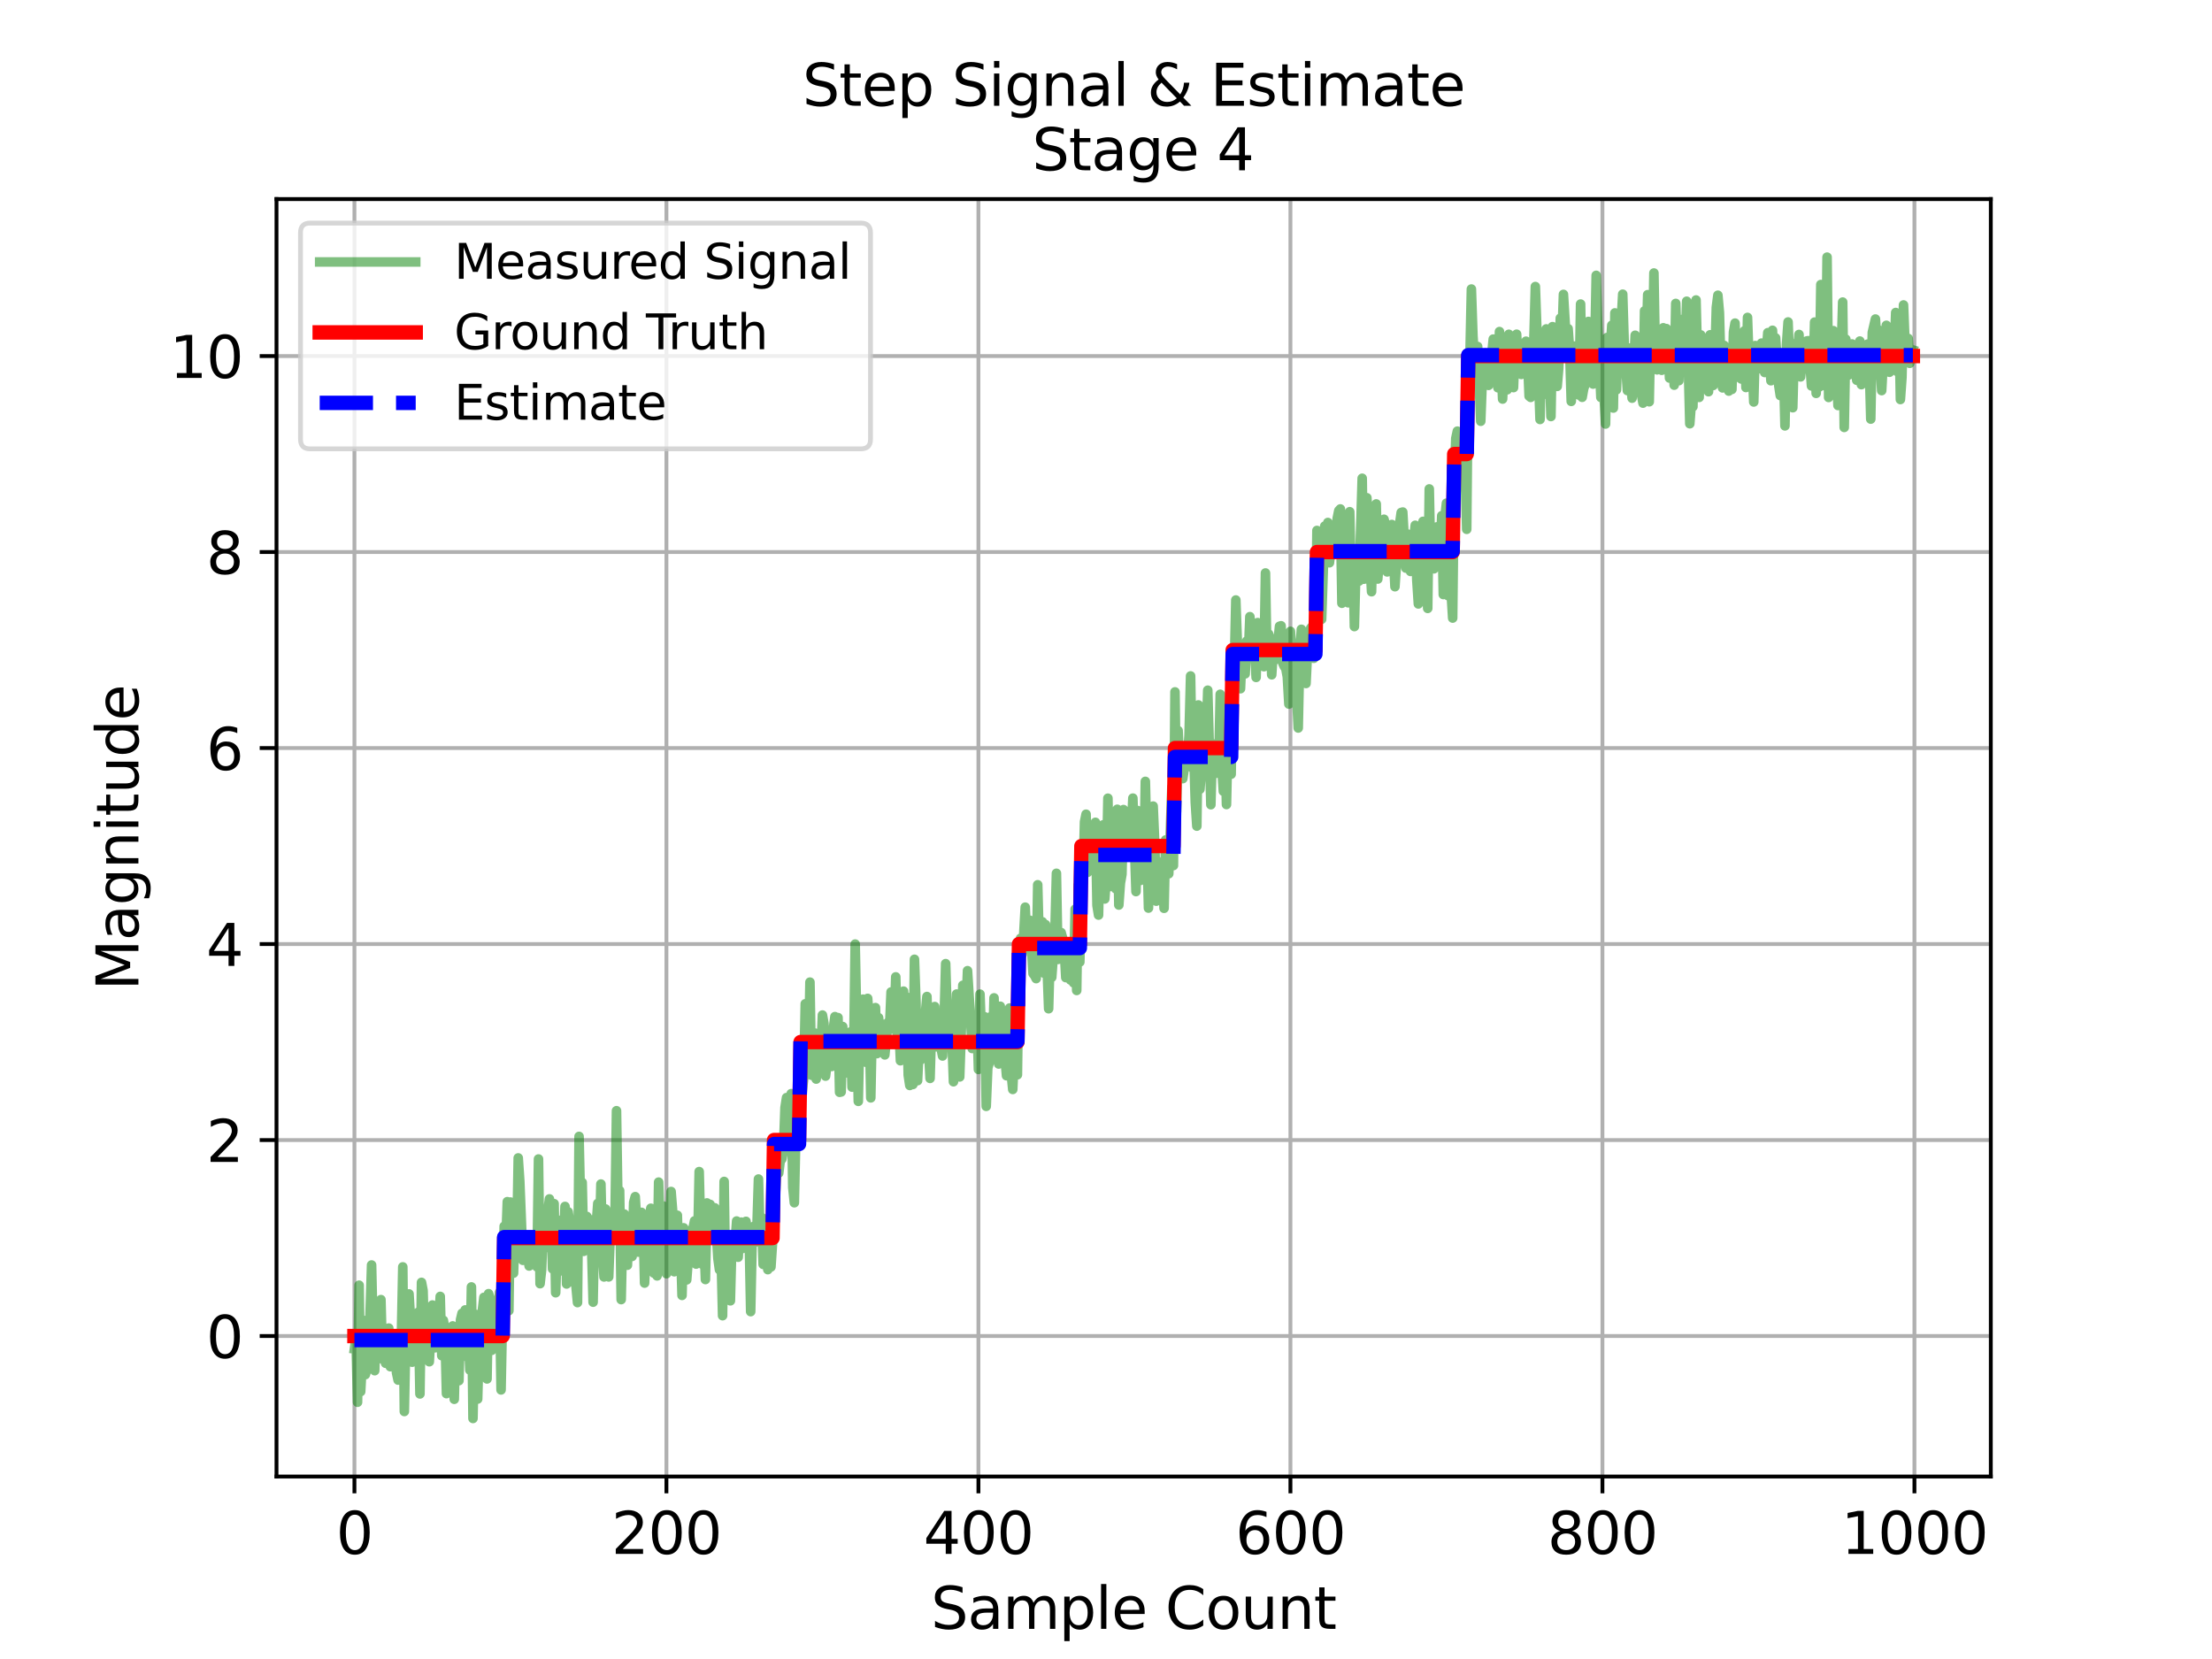 <?xml version="1.0" encoding="utf-8" standalone="no"?>
<!DOCTYPE svg PUBLIC "-//W3C//DTD SVG 1.1//EN"
  "http://www.w3.org/Graphics/SVG/1.1/DTD/svg11.dtd">
<svg height="345.6pt" version="1.1" viewBox="0 0 460.8 345.6" width="460.8pt" xmlns="http://www.w3.org/2000/svg" xmlns:xlink="http://www.w3.org/1999/xlink">
 <defs>
  <style type="text/css">*{stroke-linecap:butt;stroke-linejoin:round;}</style>
 </defs>
 <g id="figure_1">
  <g id="patch_1">
   <path d="M 0 345.6 
L 460.8 345.6 
L 460.8 0 
L 0 0 
z
" style="fill:#ffffff;"/>
  </g>
  <g id="axes_1">
   <g id="patch_2">
    <path d="M 57.6 307.584 
L 414.72 307.584 
L 414.72 41.472 
L 57.6 41.472 
z
" style="fill:#ffffff;"/>
   </g>
   <g id="matplotlib.axis_1">
    <g id="xtick_1">
     <g id="line2d_1">
      <path clip-path="url(#pa7938352de)" d="M 73.833 307.584 
L 73.833 41.472 
" style="fill:none;stroke:#b0b0b0;stroke-linecap:square;stroke-width:0.8;"/>
     </g>
     <g id="line2d_2">
      <defs>
       <path d="M 0 0 
L 0 3.5 
" id="mdc076fa170" style="stroke:#000000;stroke-width:0.8;"/>
      </defs>
      <g>
       <use style="stroke:#000000;stroke-width:0.8;" x="73.833" xlink:href="#mdc076fa170" y="307.584"/>
      </g>
     </g>
     <g id="text_1">
      <!-- 0 -->
      <g transform="translate(70.015 323.702)scale(0.12 -0.12)">
       <defs>
        <path d="M 2034 4250 
Q 1547 4250 1301 3770 
Q 1056 3291 1056 2328 
Q 1056 1369 1301 889 
Q 1547 409 2034 409 
Q 2525 409 2770 889 
Q 3016 1369 3016 2328 
Q 3016 3291 2770 3770 
Q 2525 4250 2034 4250 
z
M 2034 4750 
Q 2819 4750 3233 4129 
Q 3647 3509 3647 2328 
Q 3647 1150 3233 529 
Q 2819 -91 2034 -91 
Q 1250 -91 836 529 
Q 422 1150 422 2328 
Q 422 3509 836 4129 
Q 1250 4750 2034 4750 
z
" id="DejaVuSans-30" transform="scale(0.016)"/>
       </defs>
       <use xlink:href="#DejaVuSans-30"/>
      </g>
     </g>
    </g>
    <g id="xtick_2">
     <g id="line2d_3">
      <path clip-path="url(#pa7938352de)" d="M 138.829 307.584 
L 138.829 41.472 
" style="fill:none;stroke:#b0b0b0;stroke-linecap:square;stroke-width:0.8;"/>
     </g>
     <g id="line2d_4">
      <g>
       <use style="stroke:#000000;stroke-width:0.8;" x="138.829" xlink:href="#mdc076fa170" y="307.584"/>
      </g>
     </g>
     <g id="text_2">
      <!-- 200 -->
      <g transform="translate(127.376 323.702)scale(0.12 -0.12)">
       <defs>
        <path d="M 1228 531 
L 3431 531 
L 3431 0 
L 469 0 
L 469 531 
Q 828 903 1448 1529 
Q 2069 2156 2228 2338 
Q 2531 2678 2651 2914 
Q 2772 3150 2772 3378 
Q 2772 3750 2511 3984 
Q 2250 4219 1831 4219 
Q 1534 4219 1204 4116 
Q 875 4013 500 3803 
L 500 4441 
Q 881 4594 1212 4672 
Q 1544 4750 1819 4750 
Q 2544 4750 2975 4387 
Q 3406 4025 3406 3419 
Q 3406 3131 3298 2873 
Q 3191 2616 2906 2266 
Q 2828 2175 2409 1742 
Q 1991 1309 1228 531 
z
" id="DejaVuSans-32" transform="scale(0.016)"/>
       </defs>
       <use xlink:href="#DejaVuSans-32"/>
       <use x="63.623" xlink:href="#DejaVuSans-30"/>
       <use x="127.246" xlink:href="#DejaVuSans-30"/>
      </g>
     </g>
    </g>
    <g id="xtick_3">
     <g id="line2d_5">
      <path clip-path="url(#pa7938352de)" d="M 203.825 307.584 
L 203.825 41.472 
" style="fill:none;stroke:#b0b0b0;stroke-linecap:square;stroke-width:0.8;"/>
     </g>
     <g id="line2d_6">
      <g>
       <use style="stroke:#000000;stroke-width:0.8;" x="203.825" xlink:href="#mdc076fa170" y="307.584"/>
      </g>
     </g>
     <g id="text_3">
      <!-- 400 -->
      <g transform="translate(192.372 323.702)scale(0.12 -0.12)">
       <defs>
        <path d="M 2419 4116 
L 825 1625 
L 2419 1625 
L 2419 4116 
z
M 2253 4666 
L 3047 4666 
L 3047 1625 
L 3713 1625 
L 3713 1100 
L 3047 1100 
L 3047 0 
L 2419 0 
L 2419 1100 
L 313 1100 
L 313 1709 
L 2253 4666 
z
" id="DejaVuSans-34" transform="scale(0.016)"/>
       </defs>
       <use xlink:href="#DejaVuSans-34"/>
       <use x="63.623" xlink:href="#DejaVuSans-30"/>
       <use x="127.246" xlink:href="#DejaVuSans-30"/>
      </g>
     </g>
    </g>
    <g id="xtick_4">
     <g id="line2d_7">
      <path clip-path="url(#pa7938352de)" d="M 268.82 307.584 
L 268.82 41.472 
" style="fill:none;stroke:#b0b0b0;stroke-linecap:square;stroke-width:0.8;"/>
     </g>
     <g id="line2d_8">
      <g>
       <use style="stroke:#000000;stroke-width:0.8;" x="268.82" xlink:href="#mdc076fa170" y="307.584"/>
      </g>
     </g>
     <g id="text_4">
      <!-- 600 -->
      <g transform="translate(257.368 323.702)scale(0.12 -0.12)">
       <defs>
        <path d="M 2113 2584 
Q 1688 2584 1439 2293 
Q 1191 2003 1191 1497 
Q 1191 994 1439 701 
Q 1688 409 2113 409 
Q 2538 409 2786 701 
Q 3034 994 3034 1497 
Q 3034 2003 2786 2293 
Q 2538 2584 2113 2584 
z
M 3366 4563 
L 3366 3988 
Q 3128 4100 2886 4159 
Q 2644 4219 2406 4219 
Q 1781 4219 1451 3797 
Q 1122 3375 1075 2522 
Q 1259 2794 1537 2939 
Q 1816 3084 2150 3084 
Q 2853 3084 3261 2657 
Q 3669 2231 3669 1497 
Q 3669 778 3244 343 
Q 2819 -91 2113 -91 
Q 1303 -91 875 529 
Q 447 1150 447 2328 
Q 447 3434 972 4092 
Q 1497 4750 2381 4750 
Q 2619 4750 2861 4703 
Q 3103 4656 3366 4563 
z
" id="DejaVuSans-36" transform="scale(0.016)"/>
       </defs>
       <use xlink:href="#DejaVuSans-36"/>
       <use x="63.623" xlink:href="#DejaVuSans-30"/>
       <use x="127.246" xlink:href="#DejaVuSans-30"/>
      </g>
     </g>
    </g>
    <g id="xtick_5">
     <g id="line2d_9">
      <path clip-path="url(#pa7938352de)" d="M 333.816 307.584 
L 333.816 41.472 
" style="fill:none;stroke:#b0b0b0;stroke-linecap:square;stroke-width:0.8;"/>
     </g>
     <g id="line2d_10">
      <g>
       <use style="stroke:#000000;stroke-width:0.8;" x="333.816" xlink:href="#mdc076fa170" y="307.584"/>
      </g>
     </g>
     <g id="text_5">
      <!-- 800 -->
      <g transform="translate(322.364 323.702)scale(0.12 -0.12)">
       <defs>
        <path d="M 2034 2216 
Q 1584 2216 1326 1975 
Q 1069 1734 1069 1313 
Q 1069 891 1326 650 
Q 1584 409 2034 409 
Q 2484 409 2743 651 
Q 3003 894 3003 1313 
Q 3003 1734 2745 1975 
Q 2488 2216 2034 2216 
z
M 1403 2484 
Q 997 2584 770 2862 
Q 544 3141 544 3541 
Q 544 4100 942 4425 
Q 1341 4750 2034 4750 
Q 2731 4750 3128 4425 
Q 3525 4100 3525 3541 
Q 3525 3141 3298 2862 
Q 3072 2584 2669 2484 
Q 3125 2378 3379 2068 
Q 3634 1759 3634 1313 
Q 3634 634 3220 271 
Q 2806 -91 2034 -91 
Q 1263 -91 848 271 
Q 434 634 434 1313 
Q 434 1759 690 2068 
Q 947 2378 1403 2484 
z
M 1172 3481 
Q 1172 3119 1398 2916 
Q 1625 2713 2034 2713 
Q 2441 2713 2670 2916 
Q 2900 3119 2900 3481 
Q 2900 3844 2670 4047 
Q 2441 4250 2034 4250 
Q 1625 4250 1398 4047 
Q 1172 3844 1172 3481 
z
" id="DejaVuSans-38" transform="scale(0.016)"/>
       </defs>
       <use xlink:href="#DejaVuSans-38"/>
       <use x="63.623" xlink:href="#DejaVuSans-30"/>
       <use x="127.246" xlink:href="#DejaVuSans-30"/>
      </g>
     </g>
    </g>
    <g id="xtick_6">
     <g id="line2d_11">
      <path clip-path="url(#pa7938352de)" d="M 398.812 307.584 
L 398.812 41.472 
" style="fill:none;stroke:#b0b0b0;stroke-linecap:square;stroke-width:0.8;"/>
     </g>
     <g id="line2d_12">
      <g>
       <use style="stroke:#000000;stroke-width:0.8;" x="398.812" xlink:href="#mdc076fa170" y="307.584"/>
      </g>
     </g>
     <g id="text_6">
      <!-- 1000 -->
      <g transform="translate(383.542 323.702)scale(0.12 -0.12)">
       <defs>
        <path d="M 794 531 
L 1825 531 
L 1825 4091 
L 703 3866 
L 703 4441 
L 1819 4666 
L 2450 4666 
L 2450 531 
L 3481 531 
L 3481 0 
L 794 0 
L 794 531 
z
" id="DejaVuSans-31" transform="scale(0.016)"/>
       </defs>
       <use xlink:href="#DejaVuSans-31"/>
       <use x="63.623" xlink:href="#DejaVuSans-30"/>
       <use x="127.246" xlink:href="#DejaVuSans-30"/>
       <use x="190.869" xlink:href="#DejaVuSans-30"/>
      </g>
     </g>
    </g>
    <g id="text_7">
     <!-- Sample Count -->
     <g transform="translate(193.937 339.316)scale(0.12 -0.12)">
      <defs>
       <path d="M 3425 4513 
L 3425 3897 
Q 3066 4069 2747 4153 
Q 2428 4238 2131 4238 
Q 1616 4238 1336 4038 
Q 1056 3838 1056 3469 
Q 1056 3159 1242 3001 
Q 1428 2844 1947 2747 
L 2328 2669 
Q 3034 2534 3370 2195 
Q 3706 1856 3706 1288 
Q 3706 609 3251 259 
Q 2797 -91 1919 -91 
Q 1588 -91 1214 -16 
Q 841 59 441 206 
L 441 856 
Q 825 641 1194 531 
Q 1563 422 1919 422 
Q 2459 422 2753 634 
Q 3047 847 3047 1241 
Q 3047 1584 2836 1778 
Q 2625 1972 2144 2069 
L 1759 2144 
Q 1053 2284 737 2584 
Q 422 2884 422 3419 
Q 422 4038 858 4394 
Q 1294 4750 2059 4750 
Q 2388 4750 2728 4690 
Q 3069 4631 3425 4513 
z
" id="DejaVuSans-53" transform="scale(0.016)"/>
       <path d="M 2194 1759 
Q 1497 1759 1228 1600 
Q 959 1441 959 1056 
Q 959 750 1161 570 
Q 1363 391 1709 391 
Q 2188 391 2477 730 
Q 2766 1069 2766 1631 
L 2766 1759 
L 2194 1759 
z
M 3341 1997 
L 3341 0 
L 2766 0 
L 2766 531 
Q 2569 213 2275 61 
Q 1981 -91 1556 -91 
Q 1019 -91 701 211 
Q 384 513 384 1019 
Q 384 1609 779 1909 
Q 1175 2209 1959 2209 
L 2766 2209 
L 2766 2266 
Q 2766 2663 2505 2880 
Q 2244 3097 1772 3097 
Q 1472 3097 1187 3025 
Q 903 2953 641 2809 
L 641 3341 
Q 956 3463 1253 3523 
Q 1550 3584 1831 3584 
Q 2591 3584 2966 3190 
Q 3341 2797 3341 1997 
z
" id="DejaVuSans-61" transform="scale(0.016)"/>
       <path d="M 3328 2828 
Q 3544 3216 3844 3400 
Q 4144 3584 4550 3584 
Q 5097 3584 5394 3201 
Q 5691 2819 5691 2113 
L 5691 0 
L 5113 0 
L 5113 2094 
Q 5113 2597 4934 2840 
Q 4756 3084 4391 3084 
Q 3944 3084 3684 2787 
Q 3425 2491 3425 1978 
L 3425 0 
L 2847 0 
L 2847 2094 
Q 2847 2600 2669 2842 
Q 2491 3084 2119 3084 
Q 1678 3084 1418 2786 
Q 1159 2488 1159 1978 
L 1159 0 
L 581 0 
L 581 3500 
L 1159 3500 
L 1159 2956 
Q 1356 3278 1631 3431 
Q 1906 3584 2284 3584 
Q 2666 3584 2933 3390 
Q 3200 3197 3328 2828 
z
" id="DejaVuSans-6d" transform="scale(0.016)"/>
       <path d="M 1159 525 
L 1159 -1331 
L 581 -1331 
L 581 3500 
L 1159 3500 
L 1159 2969 
Q 1341 3281 1617 3432 
Q 1894 3584 2278 3584 
Q 2916 3584 3314 3078 
Q 3713 2572 3713 1747 
Q 3713 922 3314 415 
Q 2916 -91 2278 -91 
Q 1894 -91 1617 61 
Q 1341 213 1159 525 
z
M 3116 1747 
Q 3116 2381 2855 2742 
Q 2594 3103 2138 3103 
Q 1681 3103 1420 2742 
Q 1159 2381 1159 1747 
Q 1159 1113 1420 752 
Q 1681 391 2138 391 
Q 2594 391 2855 752 
Q 3116 1113 3116 1747 
z
" id="DejaVuSans-70" transform="scale(0.016)"/>
       <path d="M 603 4863 
L 1178 4863 
L 1178 0 
L 603 0 
L 603 4863 
z
" id="DejaVuSans-6c" transform="scale(0.016)"/>
       <path d="M 3597 1894 
L 3597 1613 
L 953 1613 
Q 991 1019 1311 708 
Q 1631 397 2203 397 
Q 2534 397 2845 478 
Q 3156 559 3463 722 
L 3463 178 
Q 3153 47 2828 -22 
Q 2503 -91 2169 -91 
Q 1331 -91 842 396 
Q 353 884 353 1716 
Q 353 2575 817 3079 
Q 1281 3584 2069 3584 
Q 2775 3584 3186 3129 
Q 3597 2675 3597 1894 
z
M 3022 2063 
Q 3016 2534 2758 2815 
Q 2500 3097 2075 3097 
Q 1594 3097 1305 2825 
Q 1016 2553 972 2059 
L 3022 2063 
z
" id="DejaVuSans-65" transform="scale(0.016)"/>
       <path id="DejaVuSans-20" transform="scale(0.016)"/>
       <path d="M 4122 4306 
L 4122 3641 
Q 3803 3938 3442 4084 
Q 3081 4231 2675 4231 
Q 1875 4231 1450 3742 
Q 1025 3253 1025 2328 
Q 1025 1406 1450 917 
Q 1875 428 2675 428 
Q 3081 428 3442 575 
Q 3803 722 4122 1019 
L 4122 359 
Q 3791 134 3420 21 
Q 3050 -91 2638 -91 
Q 1578 -91 968 557 
Q 359 1206 359 2328 
Q 359 3453 968 4101 
Q 1578 4750 2638 4750 
Q 3056 4750 3426 4639 
Q 3797 4528 4122 4306 
z
" id="DejaVuSans-43" transform="scale(0.016)"/>
       <path d="M 1959 3097 
Q 1497 3097 1228 2736 
Q 959 2375 959 1747 
Q 959 1119 1226 758 
Q 1494 397 1959 397 
Q 2419 397 2687 759 
Q 2956 1122 2956 1747 
Q 2956 2369 2687 2733 
Q 2419 3097 1959 3097 
z
M 1959 3584 
Q 2709 3584 3137 3096 
Q 3566 2609 3566 1747 
Q 3566 888 3137 398 
Q 2709 -91 1959 -91 
Q 1206 -91 779 398 
Q 353 888 353 1747 
Q 353 2609 779 3096 
Q 1206 3584 1959 3584 
z
" id="DejaVuSans-6f" transform="scale(0.016)"/>
       <path d="M 544 1381 
L 544 3500 
L 1119 3500 
L 1119 1403 
Q 1119 906 1312 657 
Q 1506 409 1894 409 
Q 2359 409 2629 706 
Q 2900 1003 2900 1516 
L 2900 3500 
L 3475 3500 
L 3475 0 
L 2900 0 
L 2900 538 
Q 2691 219 2414 64 
Q 2138 -91 1772 -91 
Q 1169 -91 856 284 
Q 544 659 544 1381 
z
M 1991 3584 
L 1991 3584 
z
" id="DejaVuSans-75" transform="scale(0.016)"/>
       <path d="M 3513 2113 
L 3513 0 
L 2938 0 
L 2938 2094 
Q 2938 2591 2744 2837 
Q 2550 3084 2163 3084 
Q 1697 3084 1428 2787 
Q 1159 2491 1159 1978 
L 1159 0 
L 581 0 
L 581 3500 
L 1159 3500 
L 1159 2956 
Q 1366 3272 1645 3428 
Q 1925 3584 2291 3584 
Q 2894 3584 3203 3211 
Q 3513 2838 3513 2113 
z
" id="DejaVuSans-6e" transform="scale(0.016)"/>
       <path d="M 1172 4494 
L 1172 3500 
L 2356 3500 
L 2356 3053 
L 1172 3053 
L 1172 1153 
Q 1172 725 1289 603 
Q 1406 481 1766 481 
L 2356 481 
L 2356 0 
L 1766 0 
Q 1100 0 847 248 
Q 594 497 594 1153 
L 594 3053 
L 172 3053 
L 172 3500 
L 594 3500 
L 594 4494 
L 1172 4494 
z
" id="DejaVuSans-74" transform="scale(0.016)"/>
      </defs>
      <use xlink:href="#DejaVuSans-53"/>
      <use x="63.477" xlink:href="#DejaVuSans-61"/>
      <use x="124.756" xlink:href="#DejaVuSans-6d"/>
      <use x="222.168" xlink:href="#DejaVuSans-70"/>
      <use x="285.645" xlink:href="#DejaVuSans-6c"/>
      <use x="313.428" xlink:href="#DejaVuSans-65"/>
      <use x="374.951" xlink:href="#DejaVuSans-20"/>
      <use x="406.738" xlink:href="#DejaVuSans-43"/>
      <use x="476.562" xlink:href="#DejaVuSans-6f"/>
      <use x="537.744" xlink:href="#DejaVuSans-75"/>
      <use x="601.123" xlink:href="#DejaVuSans-6e"/>
      <use x="664.502" xlink:href="#DejaVuSans-74"/>
     </g>
    </g>
   </g>
   <g id="matplotlib.axis_2">
    <g id="ytick_1">
     <g id="line2d_13">
      <path clip-path="url(#pa7938352de)" d="M 57.6 278.321 
L 414.72 278.321 
" style="fill:none;stroke:#b0b0b0;stroke-linecap:square;stroke-width:0.8;"/>
     </g>
     <g id="line2d_14">
      <defs>
       <path d="M 0 0 
L -3.5 0 
" id="m59803eb9ad" style="stroke:#000000;stroke-width:0.8;"/>
      </defs>
      <g>
       <use style="stroke:#000000;stroke-width:0.8;" x="57.6" xlink:href="#m59803eb9ad" y="278.321"/>
      </g>
     </g>
     <g id="text_8">
      <!-- 0 -->
      <g transform="translate(42.965 282.88)scale(0.12 -0.12)">
       <use xlink:href="#DejaVuSans-30"/>
      </g>
     </g>
    </g>
    <g id="ytick_2">
     <g id="line2d_15">
      <path clip-path="url(#pa7938352de)" d="M 57.6 237.491 
L 414.72 237.491 
" style="fill:none;stroke:#b0b0b0;stroke-linecap:square;stroke-width:0.8;"/>
     </g>
     <g id="line2d_16">
      <g>
       <use style="stroke:#000000;stroke-width:0.8;" x="57.6" xlink:href="#m59803eb9ad" y="237.491"/>
      </g>
     </g>
     <g id="text_9">
      <!-- 2 -->
      <g transform="translate(42.965 242.05)scale(0.12 -0.12)">
       <use xlink:href="#DejaVuSans-32"/>
      </g>
     </g>
    </g>
    <g id="ytick_3">
     <g id="line2d_17">
      <path clip-path="url(#pa7938352de)" d="M 57.6 196.661 
L 414.72 196.661 
" style="fill:none;stroke:#b0b0b0;stroke-linecap:square;stroke-width:0.8;"/>
     </g>
     <g id="line2d_18">
      <g>
       <use style="stroke:#000000;stroke-width:0.8;" x="57.6" xlink:href="#m59803eb9ad" y="196.661"/>
      </g>
     </g>
     <g id="text_10">
      <!-- 4 -->
      <g transform="translate(42.965 201.22)scale(0.12 -0.12)">
       <use xlink:href="#DejaVuSans-34"/>
      </g>
     </g>
    </g>
    <g id="ytick_4">
     <g id="line2d_19">
      <path clip-path="url(#pa7938352de)" d="M 57.6 155.832 
L 414.72 155.832 
" style="fill:none;stroke:#b0b0b0;stroke-linecap:square;stroke-width:0.8;"/>
     </g>
     <g id="line2d_20">
      <g>
       <use style="stroke:#000000;stroke-width:0.8;" x="57.6" xlink:href="#m59803eb9ad" y="155.832"/>
      </g>
     </g>
     <g id="text_11">
      <!-- 6 -->
      <g transform="translate(42.965 160.391)scale(0.12 -0.12)">
       <use xlink:href="#DejaVuSans-36"/>
      </g>
     </g>
    </g>
    <g id="ytick_5">
     <g id="line2d_21">
      <path clip-path="url(#pa7938352de)" d="M 57.6 115.002 
L 414.72 115.002 
" style="fill:none;stroke:#b0b0b0;stroke-linecap:square;stroke-width:0.8;"/>
     </g>
     <g id="line2d_22">
      <g>
       <use style="stroke:#000000;stroke-width:0.8;" x="57.6" xlink:href="#m59803eb9ad" y="115.002"/>
      </g>
     </g>
     <g id="text_12">
      <!-- 8 -->
      <g transform="translate(42.965 119.561)scale(0.12 -0.12)">
       <use xlink:href="#DejaVuSans-38"/>
      </g>
     </g>
    </g>
    <g id="ytick_6">
     <g id="line2d_23">
      <path clip-path="url(#pa7938352de)" d="M 57.6 74.172 
L 414.72 74.172 
" style="fill:none;stroke:#b0b0b0;stroke-linecap:square;stroke-width:0.8;"/>
     </g>
     <g id="line2d_24">
      <g>
       <use style="stroke:#000000;stroke-width:0.8;" x="57.6" xlink:href="#m59803eb9ad" y="74.172"/>
      </g>
     </g>
     <g id="text_13">
      <!-- 10 -->
      <g transform="translate(35.33 78.731)scale(0.12 -0.12)">
       <use xlink:href="#DejaVuSans-31"/>
       <use x="63.623" xlink:href="#DejaVuSans-30"/>
      </g>
     </g>
    </g>
    <g id="text_14">
     <!-- Magnitude -->
     <g transform="translate(28.834 206.316)rotate(-90)scale(0.12 -0.12)">
      <defs>
       <path d="M 628 4666 
L 1569 4666 
L 2759 1491 
L 3956 4666 
L 4897 4666 
L 4897 0 
L 4281 0 
L 4281 4097 
L 3078 897 
L 2444 897 
L 1241 4097 
L 1241 0 
L 628 0 
L 628 4666 
z
" id="DejaVuSans-4d" transform="scale(0.016)"/>
       <path d="M 2906 1791 
Q 2906 2416 2648 2759 
Q 2391 3103 1925 3103 
Q 1463 3103 1205 2759 
Q 947 2416 947 1791 
Q 947 1169 1205 825 
Q 1463 481 1925 481 
Q 2391 481 2648 825 
Q 2906 1169 2906 1791 
z
M 3481 434 
Q 3481 -459 3084 -895 
Q 2688 -1331 1869 -1331 
Q 1566 -1331 1297 -1286 
Q 1028 -1241 775 -1147 
L 775 -588 
Q 1028 -725 1275 -790 
Q 1522 -856 1778 -856 
Q 2344 -856 2625 -561 
Q 2906 -266 2906 331 
L 2906 616 
Q 2728 306 2450 153 
Q 2172 0 1784 0 
Q 1141 0 747 490 
Q 353 981 353 1791 
Q 353 2603 747 3093 
Q 1141 3584 1784 3584 
Q 2172 3584 2450 3431 
Q 2728 3278 2906 2969 
L 2906 3500 
L 3481 3500 
L 3481 434 
z
" id="DejaVuSans-67" transform="scale(0.016)"/>
       <path d="M 603 3500 
L 1178 3500 
L 1178 0 
L 603 0 
L 603 3500 
z
M 603 4863 
L 1178 4863 
L 1178 4134 
L 603 4134 
L 603 4863 
z
" id="DejaVuSans-69" transform="scale(0.016)"/>
       <path d="M 2906 2969 
L 2906 4863 
L 3481 4863 
L 3481 0 
L 2906 0 
L 2906 525 
Q 2725 213 2448 61 
Q 2172 -91 1784 -91 
Q 1150 -91 751 415 
Q 353 922 353 1747 
Q 353 2572 751 3078 
Q 1150 3584 1784 3584 
Q 2172 3584 2448 3432 
Q 2725 3281 2906 2969 
z
M 947 1747 
Q 947 1113 1208 752 
Q 1469 391 1925 391 
Q 2381 391 2643 752 
Q 2906 1113 2906 1747 
Q 2906 2381 2643 2742 
Q 2381 3103 1925 3103 
Q 1469 3103 1208 2742 
Q 947 2381 947 1747 
z
" id="DejaVuSans-64" transform="scale(0.016)"/>
      </defs>
      <use xlink:href="#DejaVuSans-4d"/>
      <use x="86.279" xlink:href="#DejaVuSans-61"/>
      <use x="147.559" xlink:href="#DejaVuSans-67"/>
      <use x="211.035" xlink:href="#DejaVuSans-6e"/>
      <use x="274.414" xlink:href="#DejaVuSans-69"/>
      <use x="302.197" xlink:href="#DejaVuSans-74"/>
      <use x="341.406" xlink:href="#DejaVuSans-75"/>
      <use x="404.785" xlink:href="#DejaVuSans-64"/>
      <use x="468.262" xlink:href="#DejaVuSans-65"/>
     </g>
    </g>
   </g>
   <g id="line2d_25">
    <path clip-path="url(#pa7938352de)" d="M 73.833 281.011 
L 74.158 278.684 
L 74.483 292.11 
L 74.808 267.733 
L 75.133 289.898 
L 75.458 283.754 
L 75.783 275.075 
L 76.108 286.359 
L 76.758 284.189 
L 77.408 263.524 
L 77.732 278.053 
L 78.057 285.537 
L 78.382 274.841 
L 78.707 282.169 
L 79.032 278.444 
L 79.357 270.736 
L 79.682 283.148 
L 80.007 278.263 
L 80.332 283.989 
L 80.657 279.331 
L 80.982 276.665 
L 81.307 284.704 
L 81.632 280.508 
L 81.957 279.845 
L 82.282 282.437 
L 82.607 285.987 
L 82.932 287.495 
L 83.257 279.312 
L 83.582 280.058 
L 83.907 263.917 
L 84.232 294.038 
L 84.557 277.593 
L 84.882 275.93 
L 85.207 269.544 
L 85.532 275.081 
L 85.857 283.77 
L 86.182 278.321 
L 86.507 274.82 
L 86.832 280.345 
L 87.157 273.344 
L 87.482 290.38 
L 87.807 267.146 
L 88.132 268.847 
L 88.457 280.488 
L 88.782 274.374 
L 89.107 278.011 
L 89.432 283.673 
L 90.082 271.863 
L 90.407 280.781 
L 90.732 280.746 
L 91.057 278.802 
L 91.382 275.522 
L 91.707 270.069 
L 92.032 282.418 
L 92.357 275.039 
L 92.682 276.926 
L 93.007 290.318 
L 93.331 281.028 
L 93.656 279.175 
L 93.981 278.576 
L 94.306 276.216 
L 94.631 291.491 
L 94.956 278.022 
L 95.606 287.613 
L 95.931 274.936 
L 96.256 273.574 
L 96.581 282.538 
L 96.906 272.883 
L 97.231 280.784 
L 97.556 277.892 
L 97.881 285.413 
L 98.206 268.093 
L 98.531 295.488 
L 98.856 278.911 
L 99.181 273.834 
L 99.506 291.447 
L 99.831 279.544 
L 100.156 278.819 
L 100.481 272.997 
L 100.806 270.263 
L 101.131 280.928 
L 101.456 287.258 
L 101.781 269.495 
L 102.106 270.459 
L 102.431 281.303 
L 102.756 276.056 
L 103.081 275.856 
L 103.406 274.665 
L 103.731 277.003 
L 104.056 269.24 
L 104.381 289.54 
L 105.031 255.45 
L 105.356 259.308 
L 105.681 250.331 
L 106.006 273.034 
L 106.331 250.408 
L 106.656 255.414 
L 106.981 265.221 
L 107.306 255.11 
L 107.631 259.869 
L 107.956 241.217 
L 108.281 246.059 
L 108.931 262.549 
L 109.255 261.672 
L 109.58 260.004 
L 109.905 261.522 
L 110.23 263.73 
L 110.88 259.689 
L 111.855 263.902 
L 112.18 241.442 
L 112.505 267.416 
L 112.83 264.499 
L 113.155 255.115 
L 113.48 259.995 
L 113.805 255.17 
L 114.455 249.756 
L 114.78 253.052 
L 115.105 264.321 
L 115.43 250.746 
L 115.755 269.299 
L 116.08 258.645 
L 116.405 261.122 
L 116.73 264.754 
L 117.055 254.087 
L 117.38 259.089 
L 117.705 251.323 
L 118.03 267.476 
L 118.355 252.443 
L 119.005 257.089 
L 119.33 267.065 
L 119.655 259.531 
L 119.98 267.89 
L 120.305 271.35 
L 120.63 236.735 
L 120.955 251.639 
L 121.28 246.334 
L 121.605 260.675 
L 121.93 253.412 
L 122.255 253.404 
L 122.58 254.023 
L 122.905 257.882 
L 123.23 259.379 
L 123.555 271.266 
L 123.88 253.967 
L 124.205 255.172 
L 124.53 250.69 
L 124.855 259.676 
L 125.179 246.662 
L 125.504 260.795 
L 125.829 266.01 
L 126.154 251.85 
L 126.479 260.929 
L 126.804 266.005 
L 127.129 257.1 
L 127.454 253.023 
L 127.779 256.347 
L 128.104 254.695 
L 128.429 231.384 
L 128.754 252.605 
L 129.079 248.018 
L 129.404 270.725 
L 129.729 255.549 
L 130.054 252.909 
L 130.379 260.259 
L 130.704 263.561 
L 131.029 255.346 
L 131.354 259.937 
L 131.679 261.739 
L 132.004 250.486 
L 132.329 249.285 
L 132.979 260.838 
L 133.304 254.586 
L 133.629 252.552 
L 133.954 253.835 
L 134.279 267.288 
L 134.604 260.088 
L 134.929 255.588 
L 135.579 251.704 
L 135.904 253.011 
L 136.229 265.228 
L 136.554 262.472 
L 136.879 265.79 
L 137.204 246.258 
L 137.529 256.741 
L 138.179 251.238 
L 138.504 260.03 
L 138.829 265.336 
L 139.154 260.659 
L 139.479 258.862 
L 139.804 248.214 
L 140.129 252.293 
L 140.454 264.923 
L 140.779 253.618 
L 141.103 253.162 
L 141.428 264.757 
L 141.753 258.606 
L 142.078 269.851 
L 142.403 255.773 
L 142.728 259.944 
L 143.053 266.62 
L 143.378 262.413 
L 143.703 256.357 
L 144.028 261.475 
L 144.353 255.972 
L 144.678 254.338 
L 145.003 263.331 
L 145.328 259.922 
L 145.653 244.062 
L 145.978 257.124 
L 146.303 263.372 
L 146.628 257.516 
L 146.953 266.547 
L 147.278 250.594 
L 147.603 255.516 
L 147.928 250.897 
L 148.253 252.082 
L 148.578 255.387 
L 148.903 251.609 
L 149.553 262.181 
L 149.878 264.513 
L 150.203 260.799 
L 150.528 274.079 
L 150.853 246.119 
L 151.178 268.971 
L 151.503 258.401 
L 151.828 266.411 
L 152.153 270.981 
L 152.478 258.437 
L 152.803 259.873 
L 153.128 258.937 
L 153.453 254.362 
L 153.778 261.898 
L 154.103 255.461 
L 154.428 254.593 
L 154.753 260.067 
L 155.078 259.736 
L 155.403 254.43 
L 155.728 257.536 
L 156.053 256.879 
L 156.378 273.233 
L 156.703 257.528 
L 157.027 255.475 
L 157.352 258.78 
L 157.677 255.738 
L 158.002 245.613 
L 158.327 257.355 
L 158.652 253.611 
L 158.977 263.393 
L 159.302 263.408 
L 159.627 261.004 
L 159.952 264.488 
L 160.277 257.955 
L 160.602 263.934 
L 160.927 259.036 
L 161.252 246.768 
L 161.577 248.156 
L 161.902 241.853 
L 162.227 244.379 
L 162.552 241.706 
L 162.877 241.442 
L 163.202 239.759 
L 163.527 230.742 
L 163.852 228.654 
L 164.177 232.809 
L 164.502 239.812 
L 164.827 227.828 
L 165.152 247.375 
L 165.477 250.552 
L 165.802 235.761 
L 166.127 237.505 
L 166.452 238.39 
L 166.777 216.866 
L 167.102 227.666 
L 167.427 224.543 
L 167.752 209.11 
L 168.077 210.439 
L 168.402 221.736 
L 168.727 204.597 
L 169.052 223.988 
L 169.377 220.765 
L 169.702 215.189 
L 170.027 224.79 
L 170.352 220.226 
L 170.677 218.193 
L 171.002 219.628 
L 171.327 211.455 
L 171.652 213.25 
L 171.977 224.172 
L 172.302 221.476 
L 172.627 215.914 
L 172.951 217.508 
L 173.276 222.161 
L 173.601 214.334 
L 173.926 211.784 
L 174.251 221.15 
L 174.576 211.983 
L 174.901 227.544 
L 175.226 227.472 
L 175.551 213.849 
L 175.876 222.463 
L 176.201 223.512 
L 176.526 218.776 
L 176.851 221.449 
L 177.176 214.965 
L 177.501 226.471 
L 177.826 219.474 
L 178.151 196.672 
L 178.801 229.428 
L 179.126 213.204 
L 179.451 213.53 
L 179.776 208.144 
L 180.101 216.119 
L 180.426 221.295 
L 180.751 207.982 
L 181.076 212.48 
L 181.401 228.7 
L 181.726 212.25 
L 182.051 218.58 
L 182.376 209.907 
L 182.701 219.486 
L 183.026 212.002 
L 183.351 215.823 
L 183.676 213.292 
L 184.001 217.208 
L 184.326 219.751 
L 184.976 212.998 
L 185.301 214.381 
L 185.626 206.65 
L 185.951 214.329 
L 186.276 212.975 
L 186.601 203.506 
L 186.926 216.649 
L 187.251 213.619 
L 187.576 220.97 
L 187.901 216.805 
L 188.226 206.477 
L 188.55 215.064 
L 188.875 207.709 
L 189.2 223.951 
L 189.525 226.119 
L 189.85 215.091 
L 190.175 225.917 
L 190.5 199.839 
L 190.825 209.017 
L 191.15 225.118 
L 191.475 218.155 
L 191.8 220.798 
L 192.125 214.391 
L 192.45 217.45 
L 192.775 211.061 
L 193.1 207.598 
L 193.425 218.505 
L 193.75 224.649 
L 194.075 213.444 
L 194.4 218.138 
L 194.725 209.686 
L 195.05 218.058 
L 195.375 211.72 
L 196.025 218.297 
L 196.35 219.977 
L 196.675 212.47 
L 197 200.746 
L 197.325 211.669 
L 197.65 217.926 
L 197.975 212.509 
L 198.3 216.34 
L 198.625 225.345 
L 199.275 207.082 
L 199.6 219.115 
L 199.925 224.344 
L 200.575 205.257 
L 200.9 211.007 
L 201.225 210.5 
L 201.55 202.214 
L 202.2 212.476 
L 202.525 218.423 
L 202.85 216.188 
L 203.175 217.743 
L 203.5 211.6 
L 203.825 222.777 
L 204.15 207.1 
L 204.474 216.135 
L 204.799 219.659 
L 205.124 211.814 
L 205.449 230.47 
L 205.774 222.463 
L 206.099 221.322 
L 206.424 211.779 
L 206.749 220.234 
L 207.074 207.878 
L 207.399 219.961 
L 207.724 213.712 
L 208.049 221.648 
L 208.374 209.617 
L 208.699 218.719 
L 209.024 213.726 
L 209.349 220.259 
L 209.674 224.09 
L 209.999 218.567 
L 210.324 209.988 
L 210.649 223.647 
L 210.974 226.949 
L 211.624 212.036 
L 211.949 223.892 
L 212.274 200.172 
L 212.599 195.472 
L 212.924 198.796 
L 213.249 194.807 
L 213.574 188.983 
L 213.899 196.525 
L 214.224 197.084 
L 214.549 191.716 
L 215.199 202.813 
L 215.524 203.21 
L 215.849 203.861 
L 216.174 184.315 
L 216.499 196.954 
L 216.824 192.937 
L 217.149 192.028 
L 217.474 202.723 
L 217.799 192.603 
L 218.449 210.139 
L 218.774 198.05 
L 219.099 203.601 
L 219.749 194.446 
L 220.074 181.927 
L 220.398 199.862 
L 220.723 197.72 
L 221.048 194.262 
L 221.373 195.457 
L 221.698 197.684 
L 222.023 203.652 
L 222.348 202.837 
L 222.673 197.845 
L 222.998 204.148 
L 223.323 200.907 
L 223.648 204.74 
L 223.973 189.403 
L 224.298 206.33 
L 224.623 184.384 
L 224.948 200.408 
L 225.273 183.056 
L 225.598 183.881 
L 225.923 171.215 
L 226.248 169.62 
L 226.573 181.725 
L 226.898 174.106 
L 227.223 177.212 
L 227.548 177.812 
L 227.873 175.271 
L 228.198 171.308 
L 228.523 188.619 
L 228.848 190.624 
L 229.173 174.912 
L 229.498 176.704 
L 229.823 171.826 
L 230.148 187.269 
L 230.473 182.615 
L 230.798 166.283 
L 231.123 184.705 
L 231.448 173.901 
L 231.773 181.378 
L 232.098 178.863 
L 232.423 185.14 
L 232.748 168.59 
L 233.073 188.536 
L 233.398 183.981 
L 233.723 182.121 
L 234.048 168.652 
L 234.373 174.315 
L 234.698 171.862 
L 235.023 176.361 
L 235.673 173.057 
L 235.998 166.265 
L 236.647 185.728 
L 236.972 168.842 
L 237.622 183.395 
L 237.947 177.384 
L 238.272 182.59 
L 238.597 162.777 
L 239.247 189.17 
L 239.572 174.289 
L 239.897 181.604 
L 240.222 167.927 
L 240.547 175.376 
L 240.872 187.728 
L 241.197 179.479 
L 241.522 183.271 
L 241.847 181.139 
L 242.172 180.402 
L 242.497 189.214 
L 242.822 174.98 
L 243.147 181.901 
L 243.472 182.015 
L 244.122 164.002 
L 244.447 180.307 
L 244.772 144.134 
L 245.097 169.105 
L 245.422 152.199 
L 245.747 159.589 
L 246.072 156.309 
L 246.397 162.2 
L 247.047 157.864 
L 247.372 158.071 
L 247.697 153.176 
L 248.022 140.814 
L 248.347 159.925 
L 248.672 156.828 
L 248.997 167.124 
L 249.322 172.096 
L 249.647 146.851 
L 249.972 164.413 
L 250.622 155.694 
L 250.947 149.952 
L 251.272 153.797 
L 251.597 143.785 
L 252.246 167.633 
L 252.571 154.935 
L 252.896 155.061 
L 253.221 161.118 
L 253.546 157.979 
L 253.871 159.617 
L 254.196 144.635 
L 254.521 159.787 
L 254.846 164.827 
L 255.171 154.028 
L 255.496 167.595 
L 255.821 153.075 
L 256.146 153.205 
L 256.471 161.282 
L 256.796 139.031 
L 257.121 139.293 
L 257.446 124.993 
L 258.096 143.188 
L 258.421 143.469 
L 258.746 135.917 
L 259.071 135.503 
L 259.396 140.376 
L 259.721 133.537 
L 260.046 136.691 
L 260.371 128.466 
L 261.021 136.018 
L 261.346 134.541 
L 261.671 141.115 
L 261.996 129.706 
L 262.321 132.943 
L 262.646 138.109 
L 262.971 134.656 
L 263.296 138.881 
L 263.621 119.362 
L 263.946 138.33 
L 264.271 132.068 
L 264.596 133.064 
L 264.921 140.57 
L 265.246 135.38 
L 265.571 137.489 
L 265.896 133.806 
L 266.221 133.762 
L 266.546 130.462 
L 266.871 130.362 
L 267.196 138.044 
L 267.521 138.805 
L 267.846 139.224 
L 268.17 140.985 
L 268.495 146.667 
L 268.82 131.52 
L 269.145 135.931 
L 269.47 136.781 
L 269.795 146.118 
L 270.12 145.106 
L 270.445 151.654 
L 270.77 136.081 
L 271.095 131.097 
L 271.42 131.58 
L 271.745 135.921 
L 272.07 142.38 
L 272.395 135.475 
L 272.72 135.402 
L 273.045 130.861 
L 273.37 130.473 
L 273.695 137.135 
L 274.02 135.641 
L 274.345 110.508 
L 274.67 112.051 
L 274.995 116.104 
L 275.32 129.001 
L 275.97 109.588 
L 276.295 114.035 
L 276.62 108.849 
L 276.945 117.231 
L 277.27 114.484 
L 277.595 109.88 
L 277.92 110.562 
L 278.245 112.474 
L 278.57 107.973 
L 278.895 106.382 
L 279.22 106.027 
L 279.545 125.664 
L 279.87 118.141 
L 280.195 117.123 
L 280.52 117.356 
L 280.845 125.573 
L 281.17 106.603 
L 281.495 121.466 
L 281.82 114.36 
L 282.145 130.522 
L 282.47 118.275 
L 282.795 116.668 
L 283.12 121.043 
L 283.769 99.636 
L 284.094 120.654 
L 284.419 120.587 
L 284.744 103.694 
L 285.394 117.042 
L 285.719 123.262 
L 286.044 110.273 
L 286.369 113.626 
L 286.694 104.98 
L 287.019 120.624 
L 287.344 116.122 
L 287.669 116.99 
L 287.994 116.402 
L 288.319 108.175 
L 288.644 109.564 
L 288.969 119.136 
L 289.294 115.598 
L 289.619 116.492 
L 289.944 109.263 
L 290.594 122.219 
L 290.919 117.231 
L 291.244 115.31 
L 291.569 109.081 
L 291.894 106.766 
L 292.219 106.67 
L 292.869 118.345 
L 293.194 111.25 
L 293.519 116.234 
L 293.844 119.038 
L 294.169 113.135 
L 294.494 112.418 
L 294.819 109.428 
L 295.144 120.843 
L 295.469 125.806 
L 295.794 111.78 
L 296.119 121.272 
L 296.444 108.61 
L 296.769 122.157 
L 297.094 118.811 
L 297.419 126.739 
L 297.744 101.855 
L 298.069 118.041 
L 298.394 115.621 
L 298.719 118.489 
L 299.044 116.645 
L 299.369 109.75 
L 299.693 114.433 
L 300.018 115.189 
L 300.343 107.432 
L 300.668 123.848 
L 300.993 107.814 
L 301.318 104.823 
L 301.643 124.082 
L 301.968 113.369 
L 302.293 123.429 
L 302.618 128.751 
L 302.943 100.185 
L 303.268 91.325 
L 303.593 89.819 
L 303.918 97.083 
L 304.243 100.297 
L 304.568 97.539 
L 304.893 99.336 
L 305.218 98.778 
L 305.543 110.262 
L 305.868 75.832 
L 306.193 75.057 
L 306.518 60.213 
L 306.843 69.928 
L 307.168 75.207 
L 307.818 72.182 
L 308.468 87.751 
L 308.793 79.023 
L 309.443 73.568 
L 309.768 78.947 
L 310.093 80.277 
L 310.418 76.029 
L 310.743 73.978 
L 311.068 70.64 
L 311.393 75.891 
L 311.718 71.499 
L 312.043 80.776 
L 312.368 69.076 
L 312.693 74.694 
L 313.018 83.127 
L 313.343 75.958 
L 313.668 73.638 
L 313.993 81.192 
L 314.318 69.641 
L 314.643 76.471 
L 314.968 71.384 
L 315.293 80.743 
L 315.617 72.315 
L 315.942 69.625 
L 316.267 77.16 
L 316.592 75.557 
L 316.917 78 
L 317.242 72.161 
L 317.567 74.108 
L 317.892 71.082 
L 318.217 74.691 
L 318.542 82.514 
L 318.867 82.78 
L 319.517 71.331 
L 319.842 59.695 
L 320.817 87.379 
L 321.142 70.98 
L 321.467 74.185 
L 321.792 82.123 
L 322.117 68.52 
L 322.442 74.242 
L 322.767 76.95 
L 323.092 86.762 
L 323.417 68.046 
L 323.742 73.844 
L 324.067 75.889 
L 324.392 80.491 
L 324.717 76.65 
L 325.042 66.285 
L 325.367 70.898 
L 325.692 61.328 
L 326.342 72.024 
L 326.667 68.464 
L 326.992 73.211 
L 327.317 83.614 
L 327.967 72.098 
L 328.292 80.282 
L 328.617 77.594 
L 328.942 82.301 
L 329.267 63.343 
L 329.592 82.765 
L 329.917 80.969 
L 330.242 79.975 
L 330.567 67.968 
L 330.892 66.965 
L 331.217 77.82 
L 331.541 70.524 
L 331.866 80.004 
L 332.191 74.222 
L 332.516 57.365 
L 332.841 68.131 
L 333.491 82.786 
L 333.816 76.16 
L 334.466 88.328 
L 334.791 70.303 
L 335.116 70.452 
L 335.441 72.92 
L 335.766 67.759 
L 336.091 85.001 
L 336.416 65.186 
L 336.741 81.2 
L 337.066 71.756 
L 337.391 71.258 
L 337.716 67.237 
L 338.041 61.287 
L 338.366 71.942 
L 339.016 81.359 
L 339.341 72.507 
L 339.666 79.649 
L 339.991 82.941 
L 340.641 69.84 
L 341.291 80.972 
L 341.616 73.258 
L 341.941 82.203 
L 342.266 83.974 
L 342.591 64.754 
L 342.916 72.604 
L 343.241 61.39 
L 343.566 83.691 
L 343.891 67.479 
L 344.216 75.314 
L 344.541 56.875 
L 344.866 75.563 
L 345.191 77.041 
L 345.516 71.436 
L 345.841 72.953 
L 346.166 77.136 
L 346.491 68.287 
L 346.816 69.717 
L 347.141 68.455 
L 347.465 71.588 
L 347.79 78.753 
L 348.115 78.693 
L 348.44 70.344 
L 348.765 80.234 
L 349.09 63.211 
L 349.415 73.963 
L 349.74 79.299 
L 350.065 67.475 
L 350.39 74.303 
L 350.715 66.444 
L 351.04 72.805 
L 351.365 62.758 
L 352.015 88.272 
L 352.34 83.96 
L 352.665 84.719 
L 352.99 70.364 
L 353.315 62.494 
L 353.64 75.431 
L 353.965 82.786 
L 354.29 69.764 
L 354.615 71.244 
L 354.94 76.633 
L 355.265 71.539 
L 355.59 74.131 
L 355.915 81.597 
L 356.24 69.746 
L 356.565 77.431 
L 356.89 80.303 
L 357.215 75.698 
L 357.54 64.051 
L 357.865 61.505 
L 358.19 65.134 
L 358.515 77.368 
L 358.84 80.803 
L 359.165 71.952 
L 359.49 75.218 
L 359.815 73.275 
L 360.14 81.469 
L 360.465 79.893 
L 360.79 81.117 
L 361.115 69.184 
L 361.44 67.315 
L 361.765 78.579 
L 362.09 70.411 
L 362.415 70.031 
L 362.74 78.949 
L 363.389 68.921 
L 363.714 80.722 
L 364.039 66.127 
L 364.364 75.503 
L 364.689 73.789 
L 365.014 75.75 
L 365.339 83.737 
L 365.664 71.984 
L 366.314 76.82 
L 366.639 75.592 
L 366.964 71.478 
L 367.614 77.595 
L 368.264 69.304 
L 368.914 79.312 
L 369.239 68.809 
L 369.564 76.086 
L 369.889 70.394 
L 370.539 80.268 
L 370.864 82.403 
L 371.189 79.985 
L 371.514 75.684 
L 371.839 88.714 
L 372.164 71.7 
L 372.489 67.074 
L 372.814 75.735 
L 373.139 81.334 
L 373.464 84.933 
L 373.789 72.718 
L 374.114 71.513 
L 374.439 73.801 
L 374.764 69.677 
L 375.089 78.513 
L 375.739 72.392 
L 376.064 75.631 
L 376.389 71.027 
L 376.714 70.973 
L 377.364 80.395 
L 377.689 78.848 
L 378.014 67.1 
L 378.339 81.945 
L 378.664 73.787 
L 378.989 80.604 
L 379.313 59.279 
L 379.638 78.268 
L 379.963 70.082 
L 380.288 80.424 
L 380.613 53.568 
L 380.938 82.798 
L 381.263 71.871 
L 381.588 82.261 
L 381.913 68.884 
L 382.238 82.279 
L 382.563 77.035 
L 382.888 84.469 
L 383.213 76.74 
L 383.538 74.168 
L 383.863 62.932 
L 384.188 89.039 
L 384.513 70.655 
L 385.163 78.103 
L 385.488 75.542 
L 385.813 71.65 
L 386.138 74.414 
L 386.463 74.457 
L 386.788 79.211 
L 387.113 76.761 
L 387.438 71.048 
L 387.763 80.127 
L 388.088 77.522 
L 388.413 73.698 
L 388.738 72.068 
L 389.063 71.681 
L 389.388 75.476 
L 389.713 87.305 
L 390.038 69.257 
L 390.688 66.462 
L 391.013 71.981 
L 391.338 68.728 
L 391.988 81.365 
L 392.313 75.304 
L 392.638 75.784 
L 392.963 67.771 
L 393.288 69.053 
L 393.613 77.546 
L 393.938 76.942 
L 394.263 74.514 
L 394.588 73.766 
L 394.912 65.106 
L 395.237 77.41 
L 395.562 65.96 
L 395.887 83.221 
L 396.212 78.647 
L 396.537 63.535 
L 396.862 71.763 
L 397.187 73.643 
L 397.512 70.501 
L 397.837 75.686 
L 398.162 73.946 
L 398.487 72.902 
L 398.487 72.902 
" style="fill:none;stroke:#008000;stroke-linecap:square;stroke-opacity:0.5;stroke-width:2;"/>
   </g>
   <g id="line2d_26">
    <path clip-path="url(#pa7938352de)" d="M 73.833 278.321 
L 104.706 278.321 
L 105.031 257.906 
L 160.927 257.906 
L 161.252 237.491 
L 166.452 237.491 
L 166.777 217.076 
L 211.949 217.076 
L 212.274 196.661 
L 224.948 196.661 
L 225.273 176.247 
L 244.447 176.247 
L 244.772 155.832 
L 256.471 155.832 
L 256.796 135.417 
L 274.02 135.417 
L 274.345 115.002 
L 302.618 115.002 
L 302.943 94.587 
L 305.543 94.587 
L 305.868 74.172 
L 398.487 74.172 
L 398.487 74.172 
" style="fill:none;stroke:#ff0000;stroke-linecap:square;stroke-width:3;"/>
   </g>
   <g id="line2d_27">
    <path clip-path="url(#pa7938352de)" d="M 73.833 279.156 
L 104.706 279.156 
L 105.031 257.72 
L 160.927 257.72 
L 161.252 238.325 
L 166.452 238.325 
L 166.777 216.89 
L 211.949 216.89 
L 212.274 197.495 
L 224.948 197.495 
L 225.273 178.101 
L 244.447 178.101 
L 244.772 157.685 
L 256.471 157.685 
L 256.796 136.25 
L 274.02 136.25 
L 274.345 114.814 
L 302.618 114.814 
L 302.943 95.419 
L 305.543 95.419 
L 305.868 73.983 
L 398.487 73.983 
L 398.487 73.983 
" style="fill:none;stroke:#0000ff;stroke-dasharray:11.1,4.8;stroke-dashoffset:0;stroke-width:3;"/>
   </g>
   <g id="patch_3">
    <path d="M 57.6 307.584 
L 57.6 41.472 
" style="fill:none;stroke:#000000;stroke-linecap:square;stroke-linejoin:miter;stroke-width:0.8;"/>
   </g>
   <g id="patch_4">
    <path d="M 414.72 307.584 
L 414.72 41.472 
" style="fill:none;stroke:#000000;stroke-linecap:square;stroke-linejoin:miter;stroke-width:0.8;"/>
   </g>
   <g id="patch_5">
    <path d="M 57.6 307.584 
L 414.72 307.584 
" style="fill:none;stroke:#000000;stroke-linecap:square;stroke-linejoin:miter;stroke-width:0.8;"/>
   </g>
   <g id="patch_6">
    <path d="M 57.6 41.472 
L 414.72 41.472 
" style="fill:none;stroke:#000000;stroke-linecap:square;stroke-linejoin:miter;stroke-width:0.8;"/>
   </g>
   <g id="text_15">
    <!-- Step Signal &amp; Estimate -->
    <g transform="translate(167.166 22.035)scale(0.12 -0.12)">
     <defs>
      <path d="M 1556 2509 
Q 1272 2256 1139 2004 
Q 1006 1753 1006 1478 
Q 1006 1022 1337 719 
Q 1669 416 2169 416 
Q 2466 416 2725 514 
Q 2984 613 3213 813 
L 1556 2509 
z
M 1997 2859 
L 3584 1234 
Q 3769 1513 3872 1830 
Q 3975 2147 3994 2503 
L 4575 2503 
Q 4538 2091 4375 1687 
Q 4213 1284 3922 891 
L 4794 0 
L 4006 0 
L 3559 459 
Q 3234 181 2878 45 
Q 2522 -91 2113 -91 
Q 1359 -91 881 339 
Q 403 769 403 1441 
Q 403 1841 612 2192 
Q 822 2544 1241 2853 
Q 1091 3050 1012 3245 
Q 934 3441 934 3628 
Q 934 4134 1281 4442 
Q 1628 4750 2203 4750 
Q 2463 4750 2720 4694 
Q 2978 4638 3244 4525 
L 3244 3956 
Q 2972 4103 2725 4179 
Q 2478 4256 2266 4256 
Q 1938 4256 1733 4082 
Q 1528 3909 1528 3634 
Q 1528 3475 1620 3314 
Q 1713 3153 1997 2859 
z
" id="DejaVuSans-26" transform="scale(0.016)"/>
      <path d="M 628 4666 
L 3578 4666 
L 3578 4134 
L 1259 4134 
L 1259 2753 
L 3481 2753 
L 3481 2222 
L 1259 2222 
L 1259 531 
L 3634 531 
L 3634 0 
L 628 0 
L 628 4666 
z
" id="DejaVuSans-45" transform="scale(0.016)"/>
      <path d="M 2834 3397 
L 2834 2853 
Q 2591 2978 2328 3040 
Q 2066 3103 1784 3103 
Q 1356 3103 1142 2972 
Q 928 2841 928 2578 
Q 928 2378 1081 2264 
Q 1234 2150 1697 2047 
L 1894 2003 
Q 2506 1872 2764 1633 
Q 3022 1394 3022 966 
Q 3022 478 2636 193 
Q 2250 -91 1575 -91 
Q 1294 -91 989 -36 
Q 684 19 347 128 
L 347 722 
Q 666 556 975 473 
Q 1284 391 1588 391 
Q 1994 391 2212 530 
Q 2431 669 2431 922 
Q 2431 1156 2273 1281 
Q 2116 1406 1581 1522 
L 1381 1569 
Q 847 1681 609 1914 
Q 372 2147 372 2553 
Q 372 3047 722 3315 
Q 1072 3584 1716 3584 
Q 2034 3584 2315 3537 
Q 2597 3491 2834 3397 
z
" id="DejaVuSans-73" transform="scale(0.016)"/>
     </defs>
     <use xlink:href="#DejaVuSans-53"/>
     <use x="63.477" xlink:href="#DejaVuSans-74"/>
     <use x="102.686" xlink:href="#DejaVuSans-65"/>
     <use x="164.209" xlink:href="#DejaVuSans-70"/>
     <use x="227.686" xlink:href="#DejaVuSans-20"/>
     <use x="259.473" xlink:href="#DejaVuSans-53"/>
     <use x="322.949" xlink:href="#DejaVuSans-69"/>
     <use x="350.732" xlink:href="#DejaVuSans-67"/>
     <use x="414.209" xlink:href="#DejaVuSans-6e"/>
     <use x="477.588" xlink:href="#DejaVuSans-61"/>
     <use x="538.867" xlink:href="#DejaVuSans-6c"/>
     <use x="566.65" xlink:href="#DejaVuSans-20"/>
     <use x="598.438" xlink:href="#DejaVuSans-26"/>
     <use x="676.416" xlink:href="#DejaVuSans-20"/>
     <use x="708.203" xlink:href="#DejaVuSans-45"/>
     <use x="771.387" xlink:href="#DejaVuSans-73"/>
     <use x="823.486" xlink:href="#DejaVuSans-74"/>
     <use x="862.695" xlink:href="#DejaVuSans-69"/>
     <use x="890.479" xlink:href="#DejaVuSans-6d"/>
     <use x="987.891" xlink:href="#DejaVuSans-61"/>
     <use x="1049.17" xlink:href="#DejaVuSans-74"/>
     <use x="1088.379" xlink:href="#DejaVuSans-65"/>
    </g>
    <!--  Stage 4 -->
    <g transform="translate(211.19 35.472)scale(0.12 -0.12)">
     <use xlink:href="#DejaVuSans-20"/>
     <use x="31.787" xlink:href="#DejaVuSans-53"/>
     <use x="95.264" xlink:href="#DejaVuSans-74"/>
     <use x="134.473" xlink:href="#DejaVuSans-61"/>
     <use x="195.752" xlink:href="#DejaVuSans-67"/>
     <use x="259.229" xlink:href="#DejaVuSans-65"/>
     <use x="320.752" xlink:href="#DejaVuSans-20"/>
     <use x="352.539" xlink:href="#DejaVuSans-34"/>
    </g>
   </g>
   <g id="legend_1">
    <g id="patch_7">
     <path d="M 64.6 93.506 
L 179.341 93.506 
Q 181.341 93.506 181.341 91.506 
L 181.341 48.472 
Q 181.341 46.472 179.341 46.472 
L 64.6 46.472 
Q 62.6 46.472 62.6 48.472 
L 62.6 91.506 
Q 62.6 93.506 64.6 93.506 
z
" style="fill:#ffffff;opacity:0.8;stroke:#cccccc;stroke-linejoin:miter;"/>
    </g>
    <g id="line2d_28">
     <path d="M 66.6 54.57 
L 86.6 54.57 
" style="fill:none;stroke:#008000;stroke-linecap:square;stroke-opacity:0.5;stroke-width:2;"/>
    </g>
    <g id="line2d_29"/>
    <g id="text_16">
     <!-- Measured Signal -->
     <g transform="translate(94.6 58.07)scale(0.1 -0.1)">
      <defs>
       <path d="M 2631 2963 
Q 2534 3019 2420 3045 
Q 2306 3072 2169 3072 
Q 1681 3072 1420 2755 
Q 1159 2438 1159 1844 
L 1159 0 
L 581 0 
L 581 3500 
L 1159 3500 
L 1159 2956 
Q 1341 3275 1631 3429 
Q 1922 3584 2338 3584 
Q 2397 3584 2469 3576 
Q 2541 3569 2628 3553 
L 2631 2963 
z
" id="DejaVuSans-72" transform="scale(0.016)"/>
      </defs>
      <use xlink:href="#DejaVuSans-4d"/>
      <use x="86.279" xlink:href="#DejaVuSans-65"/>
      <use x="147.803" xlink:href="#DejaVuSans-61"/>
      <use x="209.082" xlink:href="#DejaVuSans-73"/>
      <use x="261.182" xlink:href="#DejaVuSans-75"/>
      <use x="324.561" xlink:href="#DejaVuSans-72"/>
      <use x="363.424" xlink:href="#DejaVuSans-65"/>
      <use x="424.947" xlink:href="#DejaVuSans-64"/>
      <use x="488.424" xlink:href="#DejaVuSans-20"/>
      <use x="520.211" xlink:href="#DejaVuSans-53"/>
      <use x="583.688" xlink:href="#DejaVuSans-69"/>
      <use x="611.471" xlink:href="#DejaVuSans-67"/>
      <use x="674.947" xlink:href="#DejaVuSans-6e"/>
      <use x="738.326" xlink:href="#DejaVuSans-61"/>
      <use x="799.605" xlink:href="#DejaVuSans-6c"/>
     </g>
    </g>
    <g id="line2d_30">
     <path d="M 66.6 69.249 
L 86.6 69.249 
" style="fill:none;stroke:#ff0000;stroke-linecap:square;stroke-width:3;"/>
    </g>
    <g id="line2d_31"/>
    <g id="text_17">
     <!-- Ground Truth -->
     <g transform="translate(94.6 72.749)scale(0.1 -0.1)">
      <defs>
       <path d="M 3809 666 
L 3809 1919 
L 2778 1919 
L 2778 2438 
L 4434 2438 
L 4434 434 
Q 4069 175 3628 42 
Q 3188 -91 2688 -91 
Q 1594 -91 976 548 
Q 359 1188 359 2328 
Q 359 3472 976 4111 
Q 1594 4750 2688 4750 
Q 3144 4750 3555 4637 
Q 3966 4525 4313 4306 
L 4313 3634 
Q 3963 3931 3569 4081 
Q 3175 4231 2741 4231 
Q 1884 4231 1454 3753 
Q 1025 3275 1025 2328 
Q 1025 1384 1454 906 
Q 1884 428 2741 428 
Q 3075 428 3337 486 
Q 3600 544 3809 666 
z
" id="DejaVuSans-47" transform="scale(0.016)"/>
       <path d="M -19 4666 
L 3928 4666 
L 3928 4134 
L 2272 4134 
L 2272 0 
L 1638 0 
L 1638 4134 
L -19 4134 
L -19 4666 
z
" id="DejaVuSans-54" transform="scale(0.016)"/>
       <path d="M 3513 2113 
L 3513 0 
L 2938 0 
L 2938 2094 
Q 2938 2591 2744 2837 
Q 2550 3084 2163 3084 
Q 1697 3084 1428 2787 
Q 1159 2491 1159 1978 
L 1159 0 
L 581 0 
L 581 4863 
L 1159 4863 
L 1159 2956 
Q 1366 3272 1645 3428 
Q 1925 3584 2291 3584 
Q 2894 3584 3203 3211 
Q 3513 2838 3513 2113 
z
" id="DejaVuSans-68" transform="scale(0.016)"/>
      </defs>
      <use xlink:href="#DejaVuSans-47"/>
      <use x="77.49" xlink:href="#DejaVuSans-72"/>
      <use x="116.354" xlink:href="#DejaVuSans-6f"/>
      <use x="177.535" xlink:href="#DejaVuSans-75"/>
      <use x="240.914" xlink:href="#DejaVuSans-6e"/>
      <use x="304.293" xlink:href="#DejaVuSans-64"/>
      <use x="367.77" xlink:href="#DejaVuSans-20"/>
      <use x="399.557" xlink:href="#DejaVuSans-54"/>
      <use x="445.891" xlink:href="#DejaVuSans-72"/>
      <use x="487.004" xlink:href="#DejaVuSans-75"/>
      <use x="550.383" xlink:href="#DejaVuSans-74"/>
      <use x="589.592" xlink:href="#DejaVuSans-68"/>
     </g>
    </g>
    <g id="line2d_32">
     <path d="M 66.6 83.927 
L 86.6 83.927 
" style="fill:none;stroke:#0000ff;stroke-dasharray:11.1,4.8;stroke-dashoffset:0;stroke-width:3;"/>
    </g>
    <g id="line2d_33"/>
    <g id="text_18">
     <!-- Estimate -->
     <g transform="translate(94.6 87.427)scale(0.1 -0.1)">
      <use xlink:href="#DejaVuSans-45"/>
      <use x="63.184" xlink:href="#DejaVuSans-73"/>
      <use x="115.283" xlink:href="#DejaVuSans-74"/>
      <use x="154.492" xlink:href="#DejaVuSans-69"/>
      <use x="182.275" xlink:href="#DejaVuSans-6d"/>
      <use x="279.688" xlink:href="#DejaVuSans-61"/>
      <use x="340.967" xlink:href="#DejaVuSans-74"/>
      <use x="380.176" xlink:href="#DejaVuSans-65"/>
     </g>
    </g>
   </g>
  </g>
 </g>
 <defs>
  <clipPath id="pa7938352de">
   <rect height="266.112" width="357.12" x="57.6" y="41.472"/>
  </clipPath>
 </defs>
</svg>

